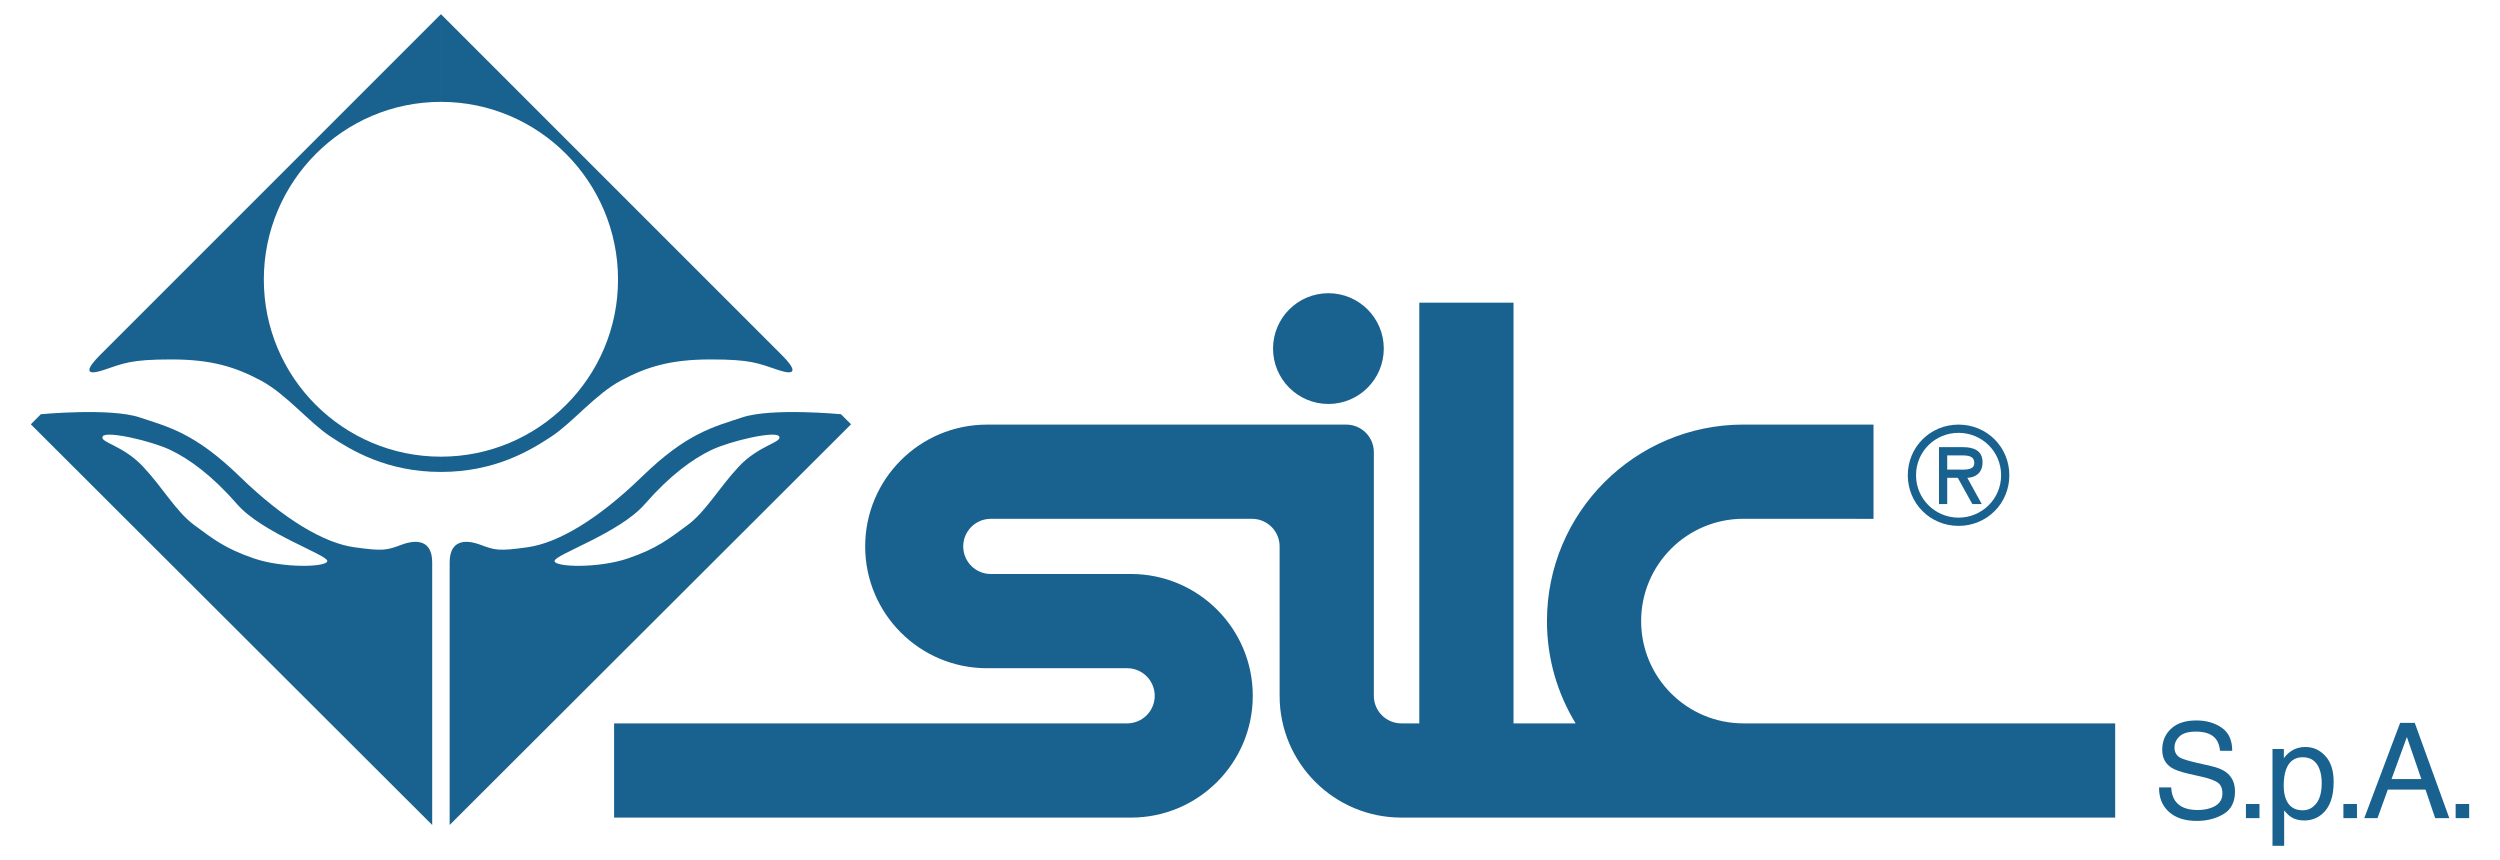 <?xml version="1.0" encoding="utf-8"?>
<!-- Generator: Adobe Illustrator 15.1.0, SVG Export Plug-In . SVG Version: 6.00 Build 0)  -->
<!DOCTYPE svg PUBLIC "-//W3C//DTD SVG 1.1//EN" "http://www.w3.org/Graphics/SVG/1.1/DTD/svg11.dtd">
<svg version="1.1" id="Livello_1" xmlns="http://www.w3.org/2000/svg" xmlns:xlink="http://www.w3.org/1999/xlink" x="0px" y="0px"
	 width="250px" height="86px" viewBox="0 0 250 86" enable-background="new 0 0 250 86" xml:space="preserve">
<g>
	<path fill-rule="evenodd" clip-rule="evenodd" fill="#19628F" d="M10.266,43.644c-0.325,0.604,2.02,0.861,4.042,3.021
		c2.022,2.16,3.298,4.508,5.135,5.855c1.835,1.346,3.021,2.322,5.947,3.321s7.341,0.887,7.341,0.256c0-0.627-6.503-2.79-9.013-5.67
		c-2.509-2.88-4.786-4.53-6.691-5.436C15.122,44.085,10.591,43.04,10.266,43.644 M43.22,82.497L3.081,42.429l1.006-1.007
		c0,0,6.95-0.657,9.868,0.315s5.54,1.565,10.023,5.92c4.482,4.356,8.458,6.64,11.418,7.063c2.961,0.423,3.3,0.296,4.779-0.254
		c1.48-0.549,3.045-0.465,3.045,1.776V82.497z"/>
	<path fill-rule="evenodd" clip-rule="evenodd" fill="#19628F" d="M77.919,43.644c0.325,0.604-2.021,0.861-4.043,3.021
		c-2.021,2.16-3.298,4.508-5.135,5.855c-1.835,1.346-3.021,2.322-5.947,3.321c-2.927,1-7.341,0.887-7.341,0.256
		c0-0.627,6.504-2.79,9.014-5.67s4.785-4.53,6.69-5.436C73.063,44.085,77.594,43.04,77.919,43.644 M44.964,82.497l40.14-40.068
		l-1.006-1.007c0,0-6.95-0.657-9.868,0.315s-5.54,1.565-10.023,5.92c-4.482,4.356-8.458,6.64-11.418,7.063
		c-2.961,0.423-3.299,0.296-4.779-0.254c-1.48-0.549-3.045-0.465-3.045,1.776V82.497z"/>
	<path fill-rule="evenodd" clip-rule="evenodd" fill="#19628F" d="M78.2,35.524c1.27,1.269,1.655,2.153-0.375,1.477
		c-2.029-0.676-2.706-1.057-6.767-1.057c-4.06,0-6.428,0.761-8.966,2.114c-2.537,1.353-4.82,4.188-6.936,5.583
		c-2.114,1.396-5.65,3.553-11.064,3.553v-1.527c9.782,0,17.711-7.929,17.711-17.711c0-9.781-7.929-17.77-17.711-17.77V1.417
		L78.2,35.524z M9.986,35.524c-1.27,1.269-1.655,2.153,0.374,1.477c2.03-0.676,2.707-1.057,6.768-1.057
		c4.059,0,6.428,0.761,8.966,2.114c2.536,1.353,4.82,4.188,6.935,5.583c2.115,1.396,5.651,3.553,11.064,3.553v-1.527
		c-9.782,0-17.71-7.929-17.71-17.711c0-9.781,7.929-17.77,17.71-17.77V1.417L9.986,35.524z"/>
	<path fill="#19628F" d="M127.304,34.859c0-3.059,2.479-5.538,5.538-5.538s5.537,2.479,5.537,5.538s-2.479,5.538-5.537,5.538
		S127.304,37.917,127.304,34.859"/>
	<path fill="#19628F" d="M137.384,45.219V69.58c0,1.524,1.234,2.758,2.758,2.758h1.788V30.266h9.422v42.072h6.212
		c-1.82-2.979-2.869-6.481-2.869-10.229c0-10.854,8.798-19.652,19.651-19.652h13.006v9.427l-13.009-0.005
		c-5.649,0-10.229,4.58-10.229,10.229c0,5.649,4.58,10.229,10.229,10.229h37.175v9.423h-37.172h-34.204
		c-6.727,0-12.181-5.454-12.181-12.181V54.641c0-1.524-1.235-2.759-2.759-2.759H99.082c-1.523,0-2.759,1.235-2.759,2.759
		c0,1.523,1.235,2.759,2.759,2.759l14.014-0.001c6.728,0,12.181,5.453,12.181,12.181s-5.453,12.181-12.181,12.181H61.409v-9.423
		h51.304c1.523,0,2.759-1.234,2.759-2.758c0-1.523-1.235-2.759-2.759-2.759l-14.015,0.001c-6.727,0-12.181-5.453-12.181-12.18
		c0-6.728,5.454-12.181,12.181-12.181h35.927C136.149,42.46,137.384,43.695,137.384,45.219"/>
	<path fill="#19628F" d="M217.117,78.739c0.03,0.541,0.158,0.979,0.383,1.316c0.428,0.632,1.183,0.947,2.264,0.947
		c0.484,0,0.925-0.069,1.323-0.208c0.77-0.268,1.153-0.748,1.153-1.44c0-0.519-0.161-0.889-0.485-1.109
		c-0.329-0.216-0.844-0.404-1.545-0.564l-1.29-0.292c-0.843-0.19-1.439-0.4-1.79-0.629c-0.605-0.397-0.908-0.993-0.908-1.784
		c0-0.856,0.297-1.559,0.889-2.108c0.593-0.549,1.432-0.824,2.517-0.824c0.999,0,1.847,0.242,2.543,0.727
		c0.7,0.48,1.051,1.25,1.051,2.309h-1.213c-0.065-0.51-0.203-0.901-0.415-1.174c-0.394-0.498-1.062-0.745-2.005-0.746
		c-0.761,0-1.308,0.16-1.641,0.479c-0.333,0.32-0.5,0.693-0.5,1.116c0,0.466,0.195,0.809,0.585,1.025
		c0.255,0.138,0.831,0.311,1.731,0.519l1.336,0.305c0.645,0.147,1.141,0.348,1.491,0.603c0.605,0.446,0.908,1.092,0.908,1.939
		c0,1.055-0.385,1.809-1.153,2.264c-0.767,0.454-1.657,0.681-2.673,0.681c-1.186,0-2.112-0.302-2.782-0.908
		c-0.67-0.6-0.999-1.416-0.986-2.445H217.117z"/>
	<rect x="224.592" y="80.4" fill="#19628F" width="1.355" height="1.413"/>
	<path fill-rule="evenodd" clip-rule="evenodd" fill="#19628F" d="M231.626,80.348c0.363-0.458,0.545-1.141,0.545-2.049
		c0-0.553-0.079-1.029-0.24-1.427c-0.303-0.766-0.855-1.148-1.66-1.148c-0.809,0-1.361,0.404-1.66,1.213
		c-0.16,0.433-0.24,0.981-0.24,1.647c0,0.537,0.08,0.992,0.24,1.369c0.303,0.718,0.855,1.077,1.66,1.077
		C230.816,81.029,231.268,80.802,231.626,80.348 M227.249,74.9h1.136v0.921c0.233-0.316,0.488-0.56,0.765-0.733
		c0.394-0.26,0.856-0.39,1.389-0.39c0.786,0,1.454,0.303,2.003,0.908c0.55,0.602,0.824,1.462,0.824,2.582
		c0,1.513-0.396,2.594-1.187,3.243c-0.502,0.41-1.086,0.616-1.751,0.616c-0.523,0-0.963-0.114-1.317-0.344
		c-0.207-0.129-0.438-0.352-0.693-0.667v3.547h-1.168V74.9z"/>
	<rect x="234.341" y="80.4" fill="#19628F" width="1.355" height="1.413"/>
	<path fill-rule="evenodd" clip-rule="evenodd" fill="#19628F" d="M242.135,77.909l-1.446-4.209l-1.537,4.209H242.135z
		 M240.014,72.286h1.46l3.456,9.527h-1.413l-0.967-2.853h-3.769l-1.031,2.853h-1.323L240.014,72.286z"/>
	<rect x="245.564" y="80.4" fill="#19628F" width="1.355" height="1.413"/>
	<path fill-rule="evenodd" clip-rule="evenodd" fill="#19628F" d="M195.857,52.589c2.835,0,5.077-2.242,5.077-5.065
		c0-2.822-2.242-5.064-5.077-5.064s-5.078,2.242-5.078,5.064C190.779,50.347,193.022,52.589,195.857,52.589 M195.857,43.284
		c2.319,0,4.253,1.843,4.253,4.24c0,2.384-1.934,4.241-4.253,4.241s-4.253-1.856-4.253-4.241
		C191.604,45.127,193.538,43.284,195.857,43.284 M196.733,47.782c0.761-0.026,1.521-0.438,1.521-1.56
		c0-1.198-0.928-1.507-1.959-1.507h-2.396v5.695h0.824v-2.628h1.057l1.457,2.628h0.94L196.733,47.782z M196.141,45.54
		c0.682,0,1.288,0.052,1.288,0.773c0,0.773-1.058,0.644-1.83,0.644h-0.877V45.54H196.141z"/>
</g>
</svg>

